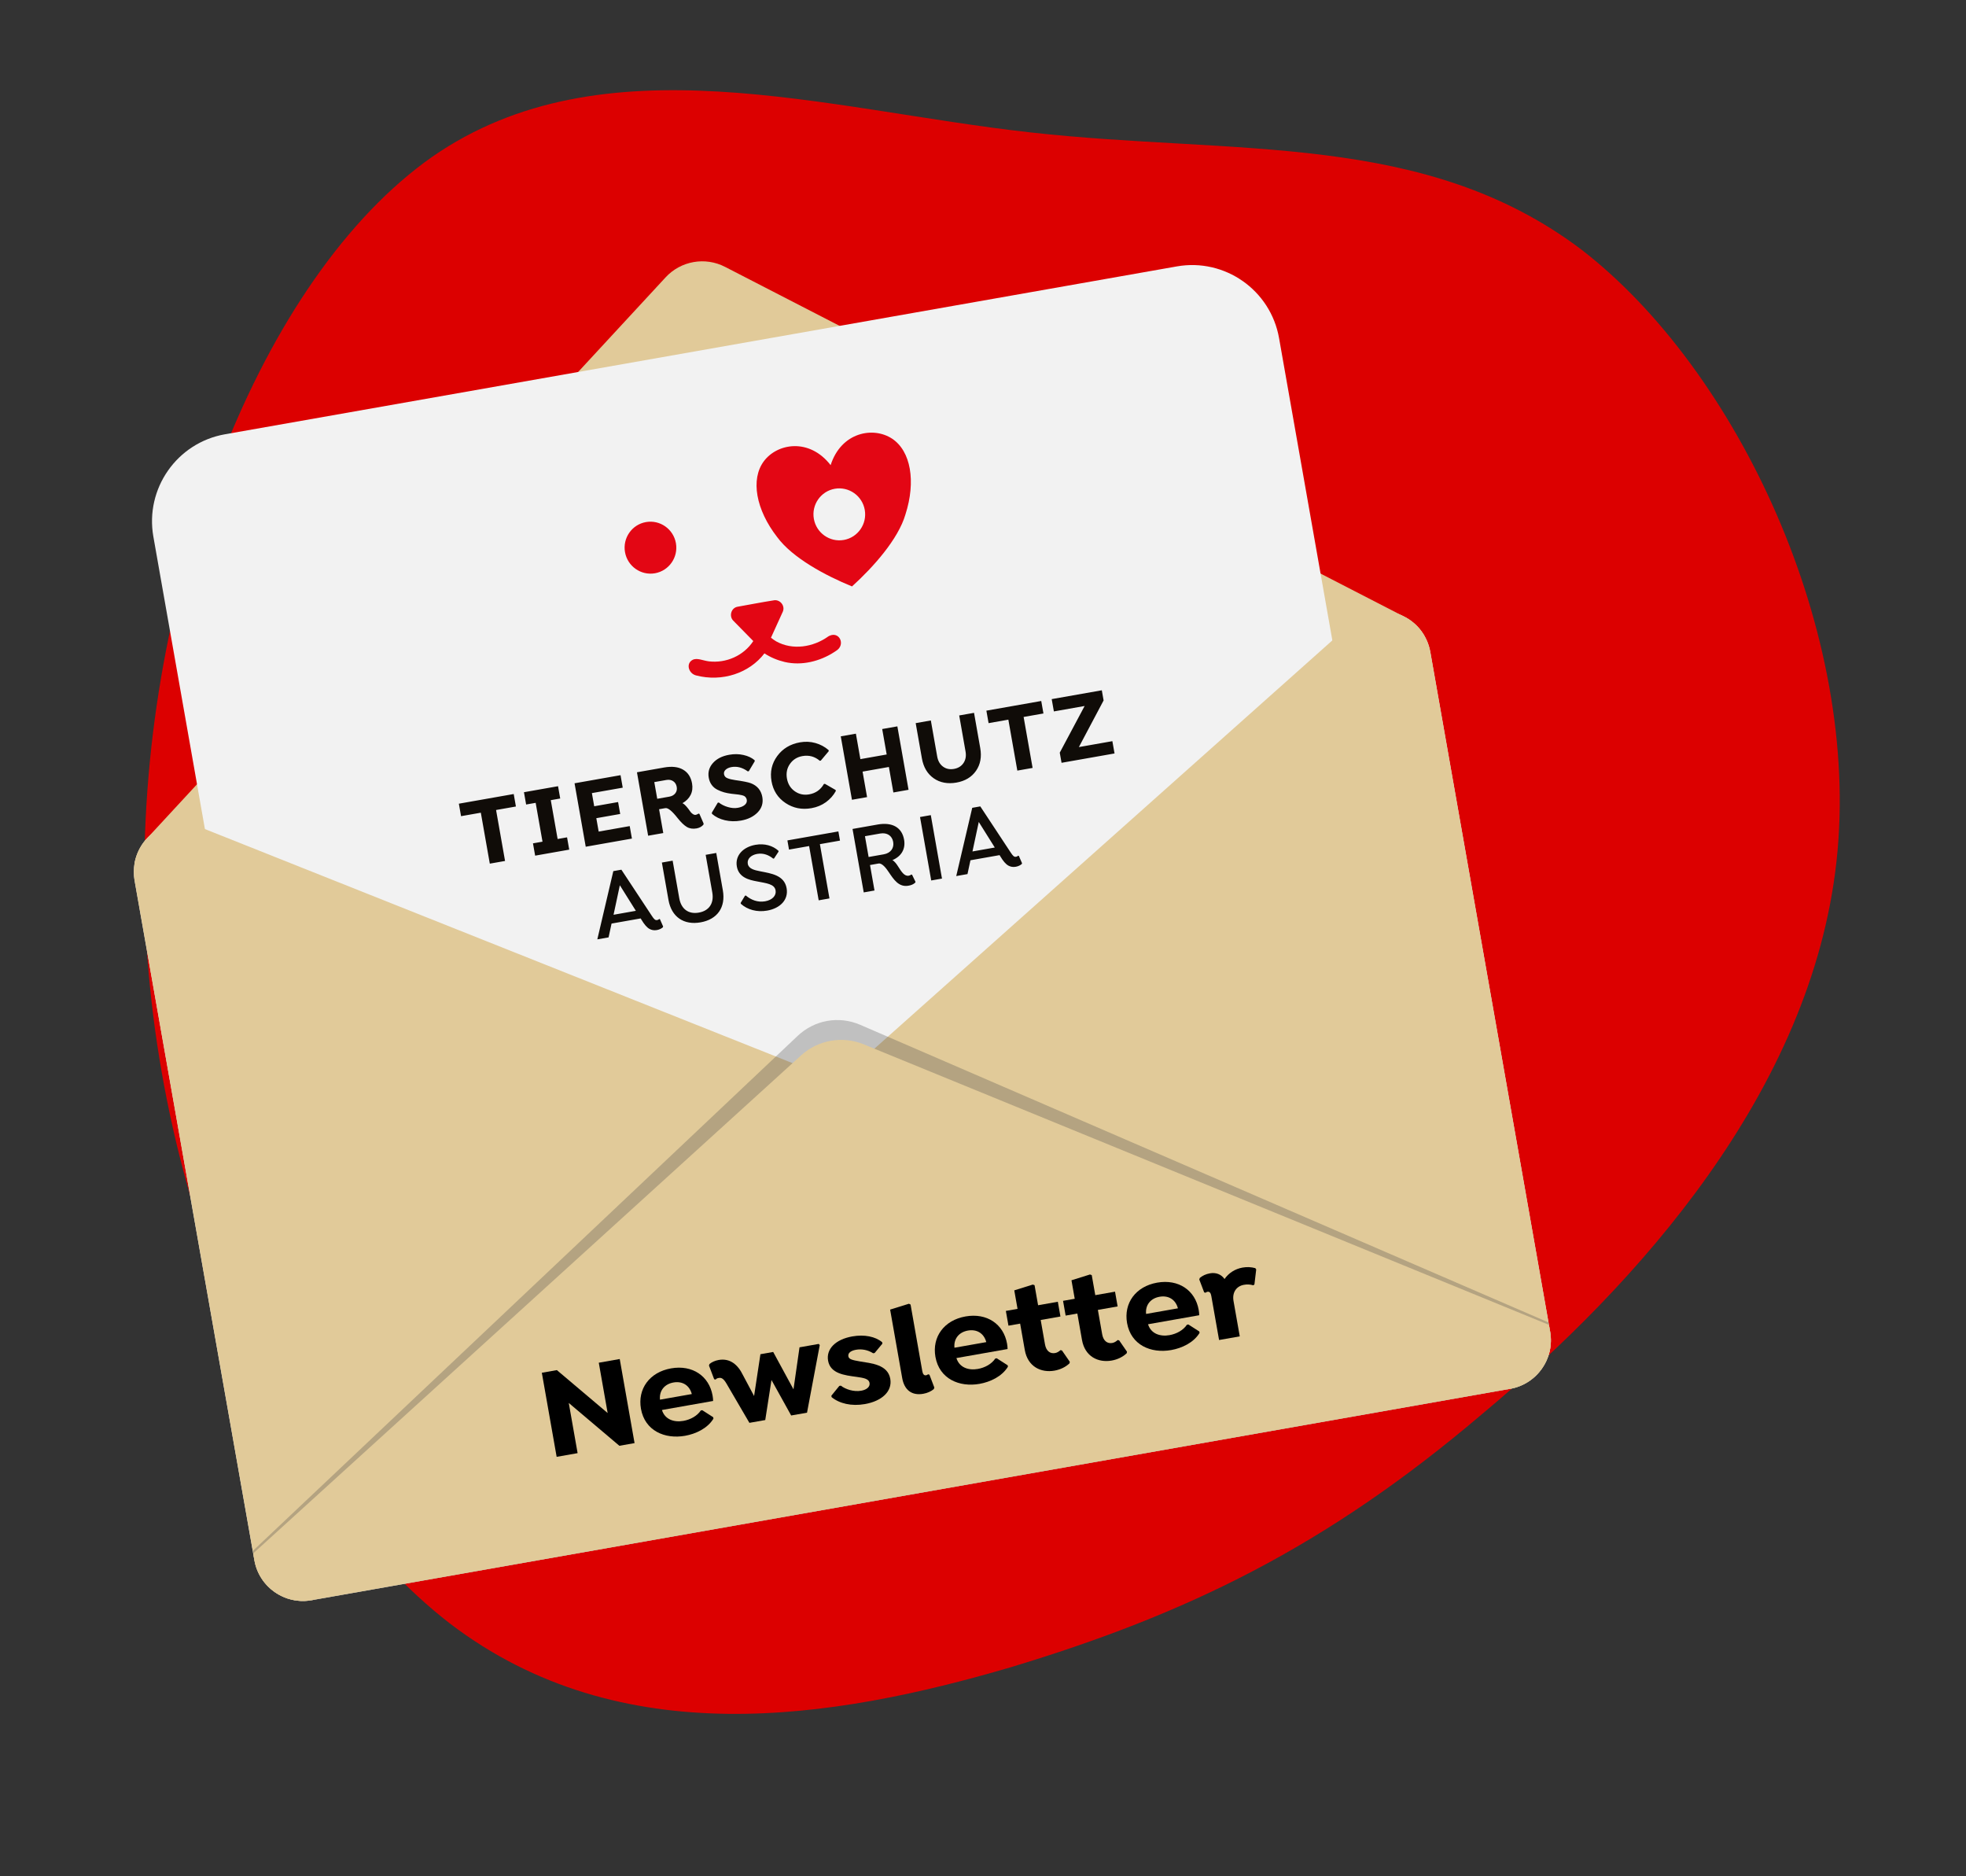 <?xml version="1.0" encoding="utf-8"?><svg width="218" height="208" viewBox="0 0 218 208" fill="none" xmlns="http://www.w3.org/2000/svg">
<rect x="0" y="0" width="218" height="208" fill="#333333" stroke="none"/>
<g>
<path d="M175.353 27.669C192.641 40.993 206.423 70.169 203.643 95.467C200.862 120.933 181.64 142.351 164.231 156.855C146.943 171.528 131.589 178.949 112.004 184.851C92.419 190.586 68.845 194.464 49.864 179.961C30.884 165.288 16.497 132.401 16.014 98.671C15.53 64.941 28.949 30.705 47.93 17.381C66.91 4.227 91.452 12.153 114.301 14.683C137.03 17.213 157.944 14.514 175.353 27.669Z" fill="#DC0000"/>
<path d="M158.602 72.278L171.888 147.625C171.904 147.717 171.916 147.809 171.929 147.906C171.936 147.95 171.94 147.994 171.943 148.038C171.95 148.078 171.954 148.122 171.957 148.167C171.96 148.184 171.959 148.202 171.962 148.219C171.963 148.25 171.963 148.278 171.963 148.305C171.971 148.371 171.969 148.439 171.972 148.506C171.974 148.568 171.972 148.636 171.97 148.7C171.971 148.731 171.967 148.763 171.964 148.795C171.968 148.817 171.968 148.844 171.963 148.867C171.964 148.898 171.961 148.931 171.958 148.962C171.954 149.022 171.947 149.081 171.943 149.136C171.945 149.144 171.943 149.159 171.939 149.168C171.926 149.27 171.916 149.37 171.898 149.468C171.899 149.472 171.9 149.477 171.896 149.482C171.887 149.533 171.878 149.584 171.869 149.631C171.859 149.678 171.848 149.72 171.843 149.762C171.841 149.776 171.834 149.79 171.836 149.799C171.805 149.927 171.773 150.058 171.732 150.182C171.721 150.22 171.707 150.267 171.692 150.311C171.677 150.354 171.661 150.392 171.646 150.435C171.631 150.474 171.62 150.516 171.6 150.556C171.57 150.638 171.535 150.721 171.499 150.799C171.477 150.852 171.453 150.897 171.435 150.945C171.378 151.054 171.325 151.162 171.263 151.268C171.218 151.347 171.174 151.423 171.128 151.494C171.082 151.569 171.033 151.641 170.982 151.713C170.962 151.749 170.935 151.78 170.911 151.816C170.889 151.847 170.868 151.877 170.841 151.904C170.816 151.94 170.786 151.977 170.756 152.014C170.749 152.024 170.738 152.035 170.73 152.045C170.66 152.134 170.585 152.219 170.51 152.3C170.501 152.306 170.495 152.317 170.488 152.326C170.427 152.387 170.366 152.452 170.3 152.513C170.277 152.535 170.259 152.556 170.239 152.573C170.204 152.606 170.17 152.639 170.135 152.668C170.109 152.695 170.081 152.718 170.049 152.742C170.018 152.77 169.987 152.798 169.955 152.822C169.736 153.005 169.499 153.167 169.25 153.31C169.233 153.317 169.222 153.329 169.205 153.336C169.189 153.343 169.168 153.356 169.152 153.364C169.094 153.396 169.037 153.429 168.975 153.458C168.872 153.512 168.768 153.558 168.663 153.603C168.609 153.626 168.555 153.649 168.5 153.672C168.467 153.687 168.429 153.699 168.395 153.709C168.353 153.726 168.306 153.743 168.264 153.759C168.256 153.76 168.251 153.761 168.248 153.766C168.213 153.777 168.179 153.787 168.141 153.799C168.123 153.802 168.107 153.809 168.09 153.812C168.06 153.822 168.026 153.832 167.996 153.842C167.979 153.845 167.962 153.852 167.94 153.856C167.876 153.872 167.807 153.889 167.742 153.905C167.647 153.926 167.551 153.947 167.456 153.964L34.54 177.4C34.444 177.417 34.347 177.43 34.251 177.443C34.185 177.45 34.114 177.458 34.048 177.465C33.974 177.473 33.898 177.477 33.822 177.478C33.777 177.481 33.733 177.485 33.692 177.482C33.585 177.488 33.477 177.484 33.373 177.48C33.341 177.481 33.314 177.477 33.282 177.474C33.169 177.467 33.055 177.46 32.94 177.444C32.871 177.434 32.806 177.427 32.742 177.416C32.431 177.367 32.126 177.29 31.83 177.194C31.758 177.166 31.686 177.138 31.613 177.11C31.532 177.08 31.449 177.045 31.371 177.009C30.888 176.792 30.443 176.511 30.04 176.168C29.946 176.09 29.855 176.007 29.768 175.919C29.47 175.629 29.206 175.307 28.981 174.951C28.931 174.87 28.879 174.779 28.828 174.694C28.777 174.609 28.734 174.517 28.687 174.426C28.644 174.335 28.601 174.244 28.562 174.152C28.524 174.064 28.491 173.98 28.457 173.891C28.451 173.879 28.448 173.861 28.441 173.849C28.413 173.764 28.384 173.675 28.359 173.589C28.354 173.585 28.353 173.576 28.351 173.568C28.331 173.5 28.314 173.435 28.298 173.366C28.261 173.234 28.232 173.098 28.208 172.959L14.922 97.613C14.808 96.967 14.812 96.327 14.92 95.714C15.091 94.743 15.52 93.844 16.15 93.107C16.158 93.097 16.169 93.086 16.181 93.075L16.422 92.812C17.188 92.033 18.195 91.478 19.355 91.273L152.269 67.837C152.399 67.814 152.527 67.796 152.655 67.787C152.676 67.779 152.703 67.778 152.726 67.779C152.849 67.766 152.978 67.757 153.099 67.754C153.125 67.753 153.157 67.752 153.184 67.752C153.292 67.752 153.4 67.755 153.505 67.763C153.531 67.763 153.558 67.763 153.586 67.767C153.718 67.775 153.847 67.789 153.975 67.807C154.094 67.822 154.22 67.845 154.337 67.869C154.504 67.903 154.67 67.95 154.832 68.002C154.922 68.027 155.012 68.056 155.099 68.09C155.252 68.144 155.403 68.208 155.546 68.281C155.549 68.276 155.55 68.281 155.55 68.281L155.867 68.445C155.882 68.452 155.896 68.458 155.906 68.465C155.99 68.509 156.067 68.559 156.143 68.608C156.203 68.642 156.26 68.681 156.316 68.722C156.49 68.84 156.656 68.968 156.816 69.111C156.89 69.174 156.96 69.239 157.026 69.303C157.307 69.573 157.558 69.875 157.774 70.206C157.834 70.295 157.891 70.388 157.948 70.482C157.949 70.486 157.954 70.489 157.955 70.494C158.045 70.645 158.122 70.802 158.194 70.961C158.231 71.04 158.262 71.116 158.294 71.195C158.319 71.258 158.343 71.317 158.363 71.381C158.387 71.444 158.408 71.508 158.428 71.572C158.455 71.648 158.478 71.725 158.496 71.803C158.516 71.867 158.533 71.936 158.544 72.001C158.565 72.092 158.586 72.187 158.602 72.279L158.602 72.278Z" fill="#DFE5EA"/>
<path d="M157.954 70.493L14.918 95.714C15.089 94.743 15.518 93.844 16.148 93.108C16.156 93.097 16.167 93.086 16.179 93.075L16.42 92.812L73.805 30.748C75.491 28.921 78.189 28.445 80.399 29.585L155.546 68.281C155.55 68.276 155.55 68.28 155.55 68.28L155.867 68.445C155.882 68.451 155.896 68.458 155.907 68.464C155.991 68.508 156.067 68.558 156.143 68.607C156.203 68.641 156.26 68.681 156.316 68.721C156.49 68.839 156.656 68.967 156.817 69.11C156.891 69.173 156.96 69.238 157.026 69.302C157.307 69.572 157.559 69.874 157.774 70.206C157.835 70.294 157.892 70.387 157.949 70.481C157.949 70.485 157.954 70.489 157.955 70.494L157.954 70.493Z" fill="#E1CA99"/>
<path d="M24.94 48.145L130.492 29.534C135.81 28.596 140.89 32.158 141.829 37.484L161.83 150.912L37.007 172.922L17.006 59.493C16.067 54.168 19.622 49.082 24.94 48.145L24.94 48.145Z" fill="#F2F2F2"/>
<g clip-path="url(#clip0_258_905)">
<path d="M73.897 86.466L72.551 86.703L72.878 88.553L74.223 88.316C74.509 88.265 74.731 88.141 74.882 87.943C75.036 87.746 75.088 87.51 75.039 87.235C74.991 86.96 74.859 86.742 74.645 86.6C74.433 86.46 74.183 86.416 73.897 86.466ZM62.119 88.522L61.073 88.706L61.832 93.011L62.878 92.827L63.118 94.19L59.34 94.857L59.099 93.493L60.156 93.307L59.397 89.002L58.34 89.188L58.099 87.825L61.879 87.158L62.119 88.522ZM69.053 87.32L65.632 87.923L65.889 89.382L68.538 88.915L68.771 90.236L66.122 90.703L66.384 92.188L69.826 91.581L70.07 92.965L64.949 93.868L63.709 86.835L68.808 85.936L69.052 87.32L69.053 87.32ZM123.586 83.528L117.71 84.564L117.511 83.439L120.269 78.266L116.859 78.868L116.618 77.504L122.174 76.525L122.373 77.65L119.632 82.82L123.347 82.165L123.588 83.528L123.586 83.528ZM115.702 79.095L113.504 79.482L114.5 85.13L112.807 85.429L111.811 79.781L109.619 80.167L109.375 78.783L115.458 77.711L115.702 79.095ZM57.205 89.409L55.007 89.797L56.003 95.445L54.312 95.743L53.316 90.095L51.124 90.481L50.88 89.097L56.963 88.025L57.207 89.409L57.205 89.409ZM96.145 88.367L94.469 88.663L93.228 81.63L94.905 81.335L95.403 84.157L98.32 83.642L97.823 80.82L99.504 80.524L100.744 87.556L99.062 87.853L98.564 85.026L95.647 85.541L96.145 88.367ZM73.546 92.352L71.869 92.647L70.629 85.615L73.641 85.084C74.51 84.931 75.213 85.011 75.748 85.326C76.284 85.64 76.615 86.147 76.738 86.848C76.822 87.323 76.77 87.749 76.581 88.124C76.392 88.498 76.089 88.804 75.673 89.042C75.83 89.097 76.047 89.305 76.326 89.667C76.445 89.831 76.531 89.949 76.584 90.023C76.637 90.094 76.72 90.17 76.829 90.246C76.94 90.322 77.049 90.351 77.153 90.333C77.233 90.319 77.338 90.272 77.464 90.192L77.557 90.229L78.021 91.296L78.001 91.42C77.819 91.637 77.565 91.776 77.24 91.837C76.823 91.911 76.462 91.855 76.156 91.672C75.851 91.488 75.512 91.164 75.142 90.699C74.523 89.908 74.068 89.537 73.781 89.587L73.082 89.711L73.547 92.352L73.546 92.352ZM101.534 80.166L103.216 79.869L103.921 83.864C104.009 84.362 104.224 84.734 104.566 84.987C104.908 85.239 105.314 85.323 105.781 85.241C106.248 85.159 106.601 84.94 106.84 84.586C107.076 84.231 107.153 83.805 107.065 83.31L106.361 79.315L108.006 79.025L108.694 82.93C108.868 83.912 108.711 84.753 108.224 85.454C107.738 86.153 107.012 86.588 106.052 86.757C105.092 86.926 104.236 86.771 103.536 86.281C102.835 85.791 102.398 85.054 102.225 84.071L101.536 80.165L101.534 80.166ZM91.017 84.319L90.901 84.339C90.344 83.863 89.703 83.691 88.977 83.819C88.389 83.922 87.928 84.21 87.597 84.681C87.265 85.152 87.152 85.695 87.26 86.306C87.368 86.918 87.658 87.391 88.133 87.722C88.607 88.053 89.138 88.166 89.726 88.062C90.451 87.934 90.994 87.551 91.356 86.915L91.471 86.894L92.66 87.578L92.68 87.694C92.411 88.181 92.046 88.592 91.584 88.928C91.121 89.264 90.585 89.486 89.975 89.594C88.912 89.781 87.956 89.591 87.103 89.022C86.251 88.453 85.733 87.65 85.55 86.61C85.367 85.57 85.579 84.64 86.182 83.816C86.787 82.992 87.628 82.485 88.707 82.295C89.295 82.191 89.865 82.216 90.416 82.371C90.967 82.527 91.454 82.786 91.876 83.151L91.897 83.273L91.013 84.322L91.017 84.319ZM83.037 85.493L82.916 85.514C82.333 85.09 81.735 84.93 81.125 85.035C80.844 85.085 80.625 85.181 80.468 85.325C80.311 85.468 80.249 85.637 80.283 85.832C80.302 85.94 80.347 86.034 80.416 86.111C80.486 86.188 80.589 86.25 80.723 86.296C80.858 86.344 80.977 86.376 81.081 86.399C81.185 86.421 81.335 86.448 81.533 86.483C82.367 86.598 82.942 86.713 83.257 86.827C83.972 87.104 84.395 87.612 84.53 88.352C84.646 89.014 84.476 89.582 84.02 90.054C83.562 90.526 82.945 90.831 82.163 90.969C81.546 91.078 80.954 91.065 80.384 90.932C79.816 90.799 79.339 90.563 78.953 90.228L78.93 90.095L79.59 88.987L79.706 88.967C79.982 89.186 80.319 89.355 80.713 89.47C81.108 89.586 81.473 89.614 81.81 89.554C82.147 89.495 82.415 89.382 82.594 89.223C82.773 89.062 82.844 88.876 82.806 88.665C82.79 88.57 82.756 88.487 82.703 88.413C82.65 88.342 82.592 88.286 82.53 88.251C82.468 88.214 82.372 88.183 82.244 88.151C82.115 88.12 82.011 88.102 81.926 88.09C81.844 88.079 81.709 88.064 81.525 88.043C81.341 88.023 81.198 88.006 81.098 87.995C80.801 87.956 80.535 87.905 80.297 87.839C80.059 87.775 79.814 87.677 79.558 87.552C79.303 87.426 79.09 87.251 78.924 87.024C78.755 86.797 78.644 86.528 78.589 86.213C78.481 85.6 78.636 85.058 79.056 84.586C79.475 84.115 80.076 83.811 80.858 83.673C81.41 83.575 81.937 83.583 82.439 83.697C82.94 83.809 83.35 84.001 83.672 84.272L83.692 84.388L83.035 85.489L83.037 85.493ZM97.996 94.709C98.772 94.572 99.16 94.012 99.04 93.331C98.92 92.65 98.366 92.268 97.59 92.405L95.91 92.701L96.316 95.005L97.996 94.709ZM70.507 100.973L68.732 98.139L68.033 101.41L70.509 100.973L70.507 100.973ZM110.307 93.956L108.531 91.122L107.832 94.392L110.308 93.955L110.307 93.956ZM93.143 93.189L90.914 93.582L91.975 99.599L90.78 99.809L89.719 93.793L87.49 94.186L87.311 93.168L92.963 92.171L93.143 93.189ZM103.212 90.365L104.452 97.399L103.258 97.609L102.017 90.575L103.212 90.365ZM74.586 95.412L75.321 99.579C75.532 100.78 76.347 101.373 77.489 101.171C78.632 100.97 79.194 100.134 78.982 98.933L78.248 94.766L79.422 94.559L80.153 98.704C80.484 100.587 79.544 101.924 77.682 102.252C75.819 102.58 74.456 101.648 74.124 99.767L73.393 95.622L74.588 95.412L74.586 95.412ZM68.902 96.414L72.266 101.512C72.522 101.902 72.646 102.037 72.873 101.997C72.992 101.976 73.068 101.907 73.096 101.88L73.176 101.899L73.53 102.706L73.502 102.8C73.348 102.939 73.114 103.057 72.835 103.107C72.522 103.162 72.257 103.108 72.024 102.982C71.716 102.812 71.435 102.472 71.12 101.947L71.042 101.816L67.812 102.386L67.483 103.917L66.234 104.137L68.008 96.572L68.902 96.414ZM97.301 91.407C98.981 91.111 100.015 91.754 100.25 93.085C100.433 94.123 99.943 94.936 98.952 95.356C99.195 95.47 99.431 95.808 99.602 96.079C99.971 96.661 100.292 97.162 100.766 97.079C100.874 97.059 100.986 97.007 101.054 96.951L101.134 96.969L101.518 97.762L101.488 97.844C101.299 98.034 101.029 98.137 100.739 98.188C99.662 98.378 99.111 97.515 98.539 96.669C98.282 96.278 97.818 95.658 97.418 95.729L96.471 95.896L96.969 98.72L95.775 98.931L94.534 91.897L97.301 91.409L97.301 91.407ZM85.832 95.17L85.735 95.188C85.292 94.82 84.676 94.537 83.956 94.664C83.277 94.784 82.823 95.221 82.918 95.761C83.013 96.302 83.619 96.463 84.32 96.596C85.517 96.832 86.97 97.022 87.225 98.471C87.452 99.758 86.496 100.698 85.065 100.95C83.924 101.151 82.871 100.845 82.145 100.192L82.128 100.095L82.609 99.297L82.706 99.279C83.268 99.761 84.02 100.062 84.838 99.918C85.657 99.773 86.1 99.271 86.001 98.708C85.873 97.983 84.973 97.919 83.937 97.711C83.065 97.552 81.921 97.285 81.705 96.062C81.489 94.839 82.4 93.897 83.767 93.656C84.79 93.476 85.693 93.752 86.314 94.312L86.331 94.409L85.831 95.167L85.832 95.17ZM108.701 89.397L112.063 94.495C112.32 94.885 112.443 95.019 112.67 94.98C112.789 94.959 112.866 94.889 112.894 94.863L112.974 94.882L113.327 95.689L113.299 95.783C113.145 95.922 112.911 96.04 112.632 96.089C112.319 96.144 112.055 96.091 111.821 95.964C111.513 95.795 111.233 95.455 110.918 94.93L110.839 94.799L107.609 95.369L107.28 96.9L106.032 97.12L107.806 89.554L108.699 89.397L108.701 89.397Z" fill="#100C08"/>
<path fill-rule="evenodd" clip-rule="evenodd" d="M83.529 71.068L81.289 68.787C80.835 68.305 81.059 67.406 81.77 67.265C83.136 67.024 84.495 66.755 85.866 66.543C86.507 66.472 87.083 67.157 86.801 67.812L85.489 70.695C85.678 70.842 85.872 70.994 86.084 71.111C87.873 72.094 90.137 71.779 91.867 70.539C91.867 70.539 92.268 70.287 92.663 70.416C93.314 70.627 93.506 71.594 92.799 72.089C92.724 72.141 92.648 72.193 92.573 72.243C90.937 73.324 88.892 73.825 87.009 73.386C86.215 73.2 85.442 72.877 84.763 72.434C83.102 74.609 80.096 75.636 77.175 74.875C76.348 74.658 76.033 73.557 76.796 73.154C77.293 72.891 77.943 73.237 78.607 73.317C80.5 73.542 82.455 72.704 83.527 71.069L83.529 71.068Z" fill="#E30614"/>
<path fill-rule="evenodd" clip-rule="evenodd" d="M92.566 54.184C91.007 54.459 89.968 55.954 90.244 57.519C90.52 59.085 92.009 60.133 93.567 59.859C95.124 59.584 96.165 58.089 95.889 56.524C95.613 54.958 94.124 53.91 92.566 54.184ZM92.104 51.564C93.288 47.888 96.844 47.261 98.917 48.629C100.991 49.997 101.583 53.358 100.399 57.034C99.599 59.775 96.845 62.86 94.475 65.011C91.513 63.8 87.868 61.843 86.178 59.542C83.809 56.494 83.216 53.131 84.696 51.137C86.177 49.142 89.733 48.515 92.104 51.564Z" fill="#E30614"/>
<path fill-rule="evenodd" clip-rule="evenodd" d="M71.626 57.877C70.069 58.151 69.028 59.646 69.304 61.211C69.58 62.777 71.07 63.825 72.627 63.551C74.184 63.276 75.225 61.782 74.949 60.216C74.673 58.651 73.184 57.602 71.626 57.877Z" fill="#E30614"/>
</g>
<path d="M93.762 124.64L93.763 124.644C93.594 124.908 93.382 125.161 93.13 125.386L34.835 177.349L34.538 177.401C33.994 177.497 33.456 177.511 32.937 177.445C32.864 177.436 32.79 177.426 32.72 177.416C31.809 177.27 30.956 176.894 30.242 176.336C30.175 176.285 30.107 176.229 30.038 176.17C29.837 176.002 29.651 175.815 29.477 175.615C29.416 175.55 29.364 175.482 29.307 175.416C29.254 175.344 29.197 175.274 29.148 175.201C28.684 174.554 28.353 173.798 28.205 172.96L14.919 97.613C14.805 96.967 14.809 96.328 14.917 95.714C15.088 94.743 15.517 93.844 16.147 93.108C16.155 93.098 16.166 93.086 16.178 93.076L16.419 92.812C17.185 92.034 18.192 91.478 19.352 91.274L20.58 91.057L26.951 93.593L85.675 116.979L87.883 117.859L92.098 119.537C92.412 119.662 92.698 119.828 92.947 120.017L92.948 120.021C94.358 121.11 94.715 123.139 93.762 124.64Z" fill="#E1CA99"/>
<path d="M158.6 72.278L171.886 147.625C171.902 147.717 171.914 147.809 171.927 147.906C171.935 147.95 171.938 147.994 171.942 148.038C171.949 148.078 171.952 148.122 171.956 148.167C171.959 148.184 171.958 148.202 171.961 148.219C171.962 148.25 171.961 148.278 171.962 148.305C171.969 148.371 171.967 148.439 171.97 148.506C171.973 148.568 171.971 148.636 171.968 148.7C171.97 148.708 171.968 148.722 171.97 148.731C171.968 148.749 171.968 148.772 171.963 148.795C171.967 148.817 171.967 148.844 171.962 148.867C171.963 148.898 171.959 148.931 171.956 148.962C171.953 149.022 171.949 149.076 171.942 149.136C171.943 149.144 171.941 149.159 171.938 149.168C171.929 149.269 171.915 149.37 171.897 149.468C171.897 149.472 171.898 149.477 171.895 149.482C171.886 149.533 171.881 149.578 171.868 149.631C171.861 149.673 171.851 149.715 171.841 149.762C171.839 149.771 171.836 149.785 171.834 149.799C171.803 149.927 171.772 150.058 171.731 150.182C171.719 150.22 171.705 150.267 171.69 150.311C171.676 150.354 171.66 150.392 171.645 150.435C171.629 150.474 171.619 150.516 171.599 150.556C171.568 150.638 171.534 150.721 171.498 150.799C171.476 150.852 171.452 150.897 171.434 150.945C171.378 151.059 171.319 151.163 171.262 151.268C171.217 151.347 171.172 151.423 171.126 151.494C171.081 151.569 171.031 151.641 170.981 151.713C170.96 151.749 170.934 151.78 170.909 151.816C170.888 151.847 170.866 151.877 170.839 151.904C170.814 151.94 170.785 151.977 170.755 152.014C170.748 152.023 170.736 152.035 170.729 152.045C170.659 152.134 170.584 152.219 170.508 152.3C170.5 152.306 170.493 152.317 170.486 152.326C170.425 152.387 170.364 152.452 170.299 152.513C170.276 152.535 170.257 152.556 170.238 152.573C170.203 152.606 170.168 152.639 170.134 152.668C170.107 152.695 170.079 152.718 170.047 152.742C170.016 152.77 169.985 152.798 169.953 152.822C169.734 153.005 169.498 153.167 169.249 153.31C169.232 153.317 169.216 153.33 169.204 153.336C169.187 153.343 169.167 153.356 169.15 153.364C169.093 153.396 169.036 153.429 168.973 153.458C168.871 153.512 168.766 153.558 168.662 153.603C168.607 153.626 168.553 153.649 168.499 153.672C168.465 153.687 168.428 153.699 168.393 153.709C168.351 153.726 168.305 153.743 168.263 153.759L168.25 153.761C168.211 153.772 168.173 153.788 168.14 153.799C168.122 153.802 168.105 153.809 168.088 153.812C168.059 153.822 168.029 153.831 167.995 153.842C167.977 153.845 167.961 153.852 167.939 153.856C167.874 153.872 167.806 153.889 167.74 153.905C167.645 153.926 167.55 153.947 167.454 153.964L167.158 154.016L94.606 125.125C94.292 125 94.007 124.834 93.762 124.643L93.761 124.639C92.348 123.551 91.991 121.531 92.947 120.021L92.946 120.016C93.112 119.754 93.323 119.5 93.575 119.276L96.957 116.258L98.731 114.676L145.919 72.615L151.038 68.053L152.266 67.836C152.397 67.813 152.524 67.795 152.653 67.786C152.674 67.778 152.701 67.778 152.723 67.778C152.847 67.765 152.976 67.756 153.096 67.753C153.123 67.753 153.155 67.752 153.182 67.752C153.289 67.751 153.398 67.754 153.502 67.763C153.529 67.763 153.556 67.762 153.584 67.767C153.716 67.775 153.844 67.788 153.973 67.806C154.092 67.821 154.218 67.844 154.334 67.869C154.502 67.902 154.667 67.949 154.829 68.002C154.919 68.027 155.01 68.056 155.096 68.09C155.25 68.144 155.4 68.207 155.544 68.281C155.547 68.276 155.548 68.28 155.548 68.28L155.864 68.445C155.879 68.451 155.893 68.458 155.904 68.465C155.988 68.508 156.065 68.558 156.141 68.607C156.2 68.642 156.257 68.681 156.314 68.721C156.487 68.839 156.653 68.967 156.814 69.11C156.888 69.173 156.958 69.238 157.023 69.302C157.305 69.572 157.556 69.874 157.771 70.206C157.832 70.294 157.889 70.388 157.946 70.481C157.947 70.485 157.952 70.489 157.953 70.494C158.042 70.645 158.119 70.802 158.192 70.96C158.228 71.039 158.26 71.115 158.292 71.194C158.317 71.257 158.34 71.316 158.361 71.38C158.385 71.443 158.406 71.507 158.426 71.571C158.453 71.647 158.475 71.724 158.493 71.802C158.513 71.866 158.531 71.935 158.542 72C158.562 72.091 158.584 72.187 158.6 72.278L158.6 72.278Z" fill="#E1CA99"/>
<path opacity="0.29" d="M171.707 146.605L171.845 147.389C172.393 150.496 170.427 153.441 167.454 153.965L34.539 177.401C31.566 177.926 28.712 175.831 28.164 172.724L28.025 171.94L88.447 114.839C90.323 113.066 93.026 112.589 95.395 113.614L171.707 146.605Z" fill="#474747"/>
<path d="M171.754 146.874L171.886 147.625C172.411 150.602 170.426 153.44 167.454 153.964L34.538 177.401C31.566 177.925 28.73 175.936 28.205 172.96L28.073 172.209L88.828 116.999C90.714 115.285 93.417 114.808 95.775 115.774L171.754 146.874Z" fill="#E1CA99"/>
<path d="M66.396 151.07L67.379 156.648L61.749 151.889L60.081 152.183L61.724 161.504L64.048 161.094L63.067 155.53L68.68 160.278L70.363 159.981L68.719 150.66L66.396 151.07Z" fill="black"/>
<path d="M79.074 155.31C79.071 155.119 79.053 154.93 79.015 154.714C78.633 152.549 76.781 151.279 74.413 151.696C72.015 152.119 70.685 153.98 71.072 156.174C71.504 158.626 73.728 159.565 75.962 159.171C77.138 158.964 78.445 158.363 79.112 157.27L79.085 157.112L77.873 156.335L77.709 156.364C77.308 156.967 76.567 157.379 75.778 157.518C74.735 157.702 73.723 157.363 73.4 156.311L79.074 155.31ZM74.674 153.262C75.642 153.091 76.443 153.542 76.712 154.544L73.182 155.166C73.082 154.164 73.691 153.435 74.674 153.262Z" fill="black"/>
<path d="M79.688 150.766C79.286 150.837 78.916 151.006 78.676 151.211L78.614 151.384L79.188 152.895L79.349 152.94C79.424 152.839 79.55 152.772 79.716 152.757C79.969 152.713 80.216 152.802 80.545 153.365L83.097 157.735L84.855 157.425L85.546 152.986L87.729 156.919L89.487 156.609L90.899 149.115L90.784 148.987L88.654 149.363L87.986 154.02L85.735 149.877L84.32 150.127L83.617 154.761L82.378 152.436C81.823 151.292 80.954 150.543 79.688 150.766Z" fill="black"/>
<path d="M94.511 148.153C95.836 147.919 97.061 148.161 97.819 148.797L97.846 148.954L96.985 149.993L96.822 150.022C96.217 149.641 95.551 149.522 94.91 149.635C94.285 149.745 94.013 150.03 94.071 150.359C94.129 150.689 94.482 150.775 95.369 150.929C96.557 151.133 98.435 151.246 98.718 152.852C98.966 154.257 97.772 155.325 95.91 155.654C94.406 155.919 93.074 155.592 92.212 154.886L92.184 154.728L93.068 153.641L93.231 153.612C93.764 154.021 94.662 154.321 95.496 154.174C96.136 154.061 96.49 153.718 96.419 153.316C96.334 152.829 95.752 152.754 94.979 152.639C93.643 152.46 92.075 152.279 91.822 150.845C91.592 149.54 92.664 148.478 94.511 148.153Z" fill="black"/>
<path d="M98.702 145.181L100.784 144.533L100.968 144.619L102.267 151.989C102.326 152.319 102.45 152.504 102.689 152.462C102.793 152.444 102.862 152.402 102.899 152.351L103.061 152.397L103.604 153.824L103.543 153.997C103.248 154.241 102.851 154.43 102.375 154.514C101.109 154.737 100.275 154.1 100.04 152.767L98.702 145.181Z" fill="black"/>
<path d="M111.726 149.553C111.723 149.361 111.705 149.172 111.667 148.957C111.285 146.792 109.434 145.521 107.066 145.939C104.668 146.362 103.337 148.223 103.724 150.417C104.157 152.869 106.38 153.807 108.614 153.414C109.791 153.206 111.097 152.606 111.765 151.512L111.737 151.355L110.525 150.578L110.361 150.607C109.961 151.21 109.219 151.621 108.43 151.76C107.387 151.944 106.375 151.605 106.052 150.553L111.726 149.553ZM107.326 147.505C108.294 147.334 109.096 147.784 109.364 148.786L105.835 149.409C105.735 148.406 106.343 147.678 107.326 147.505Z" fill="black"/>
<path d="M117.76 149.716L117.598 149.671C117.412 149.837 117.219 149.959 116.996 149.999C116.444 150.096 116.004 149.774 115.872 149.029L115.397 146.333L117.586 145.947L117.298 144.312L115.109 144.698L114.717 142.475L114.52 142.407L112.468 143.049L112.83 145.1L111.534 145.328L111.823 146.963L113.118 146.735L113.634 149.66C113.963 151.524 115.45 152.208 116.925 151.948C117.565 151.835 118.16 151.553 118.594 151.136L118.625 150.968L117.76 149.716Z" fill="black"/>
<path d="M124.101 148.598L123.939 148.553C123.754 148.718 123.56 148.841 123.337 148.881C122.786 148.978 122.345 148.656 122.214 147.911L121.738 145.215L123.928 144.829L123.64 143.194L121.45 143.58L121.058 141.357L120.862 141.288L118.81 141.931L119.171 143.982L117.876 144.21L118.164 145.845L119.46 145.616L119.976 148.542C120.304 150.406 121.792 151.09 123.266 150.83C123.906 150.717 124.502 150.435 124.935 150.018L124.967 149.85L124.101 148.598Z" fill="black"/>
<path d="M132.976 145.806C132.973 145.614 132.955 145.425 132.917 145.21C132.535 143.045 130.683 141.775 128.315 142.192C125.917 142.615 124.587 144.476 124.974 146.67C125.406 149.122 127.629 150.061 129.863 149.667C131.04 149.459 132.347 148.859 133.014 147.766L132.986 147.608L131.774 146.831L131.611 146.86C131.21 147.463 130.469 147.874 129.679 148.014C128.637 148.197 127.625 147.858 127.301 146.806L132.976 145.806ZM128.576 143.758C129.544 143.587 130.345 144.037 130.614 145.04L127.084 145.662C126.984 144.659 127.593 143.931 128.576 143.758Z" fill="black"/>
<path d="M139.193 140.584C138.726 140.46 138.276 140.436 137.77 140.525C136.936 140.672 136.234 141.136 135.782 141.792C135.41 141.252 134.806 141.048 134.18 141.158C133.689 141.244 133.337 141.425 133.042 141.669L132.981 141.843L133.524 143.27L133.685 143.315C133.723 143.264 133.792 143.222 133.881 143.207C134.135 143.162 134.259 143.347 134.317 143.677L135.177 148.552L137.471 148.148L136.78 144.233C136.603 143.229 137.148 142.572 137.922 142.435C138.295 142.369 138.573 142.379 138.976 142.486L139.097 142.39L139.295 140.729L139.193 140.584Z" fill="black"/>
</g>
<defs>
<clipPath id="clip0_258_905">
<rect width="72.568" height="50.239" fill="white" transform="translate(45.214 56.961) rotate(-10)"/>
</clipPath>
</defs>
</svg>
